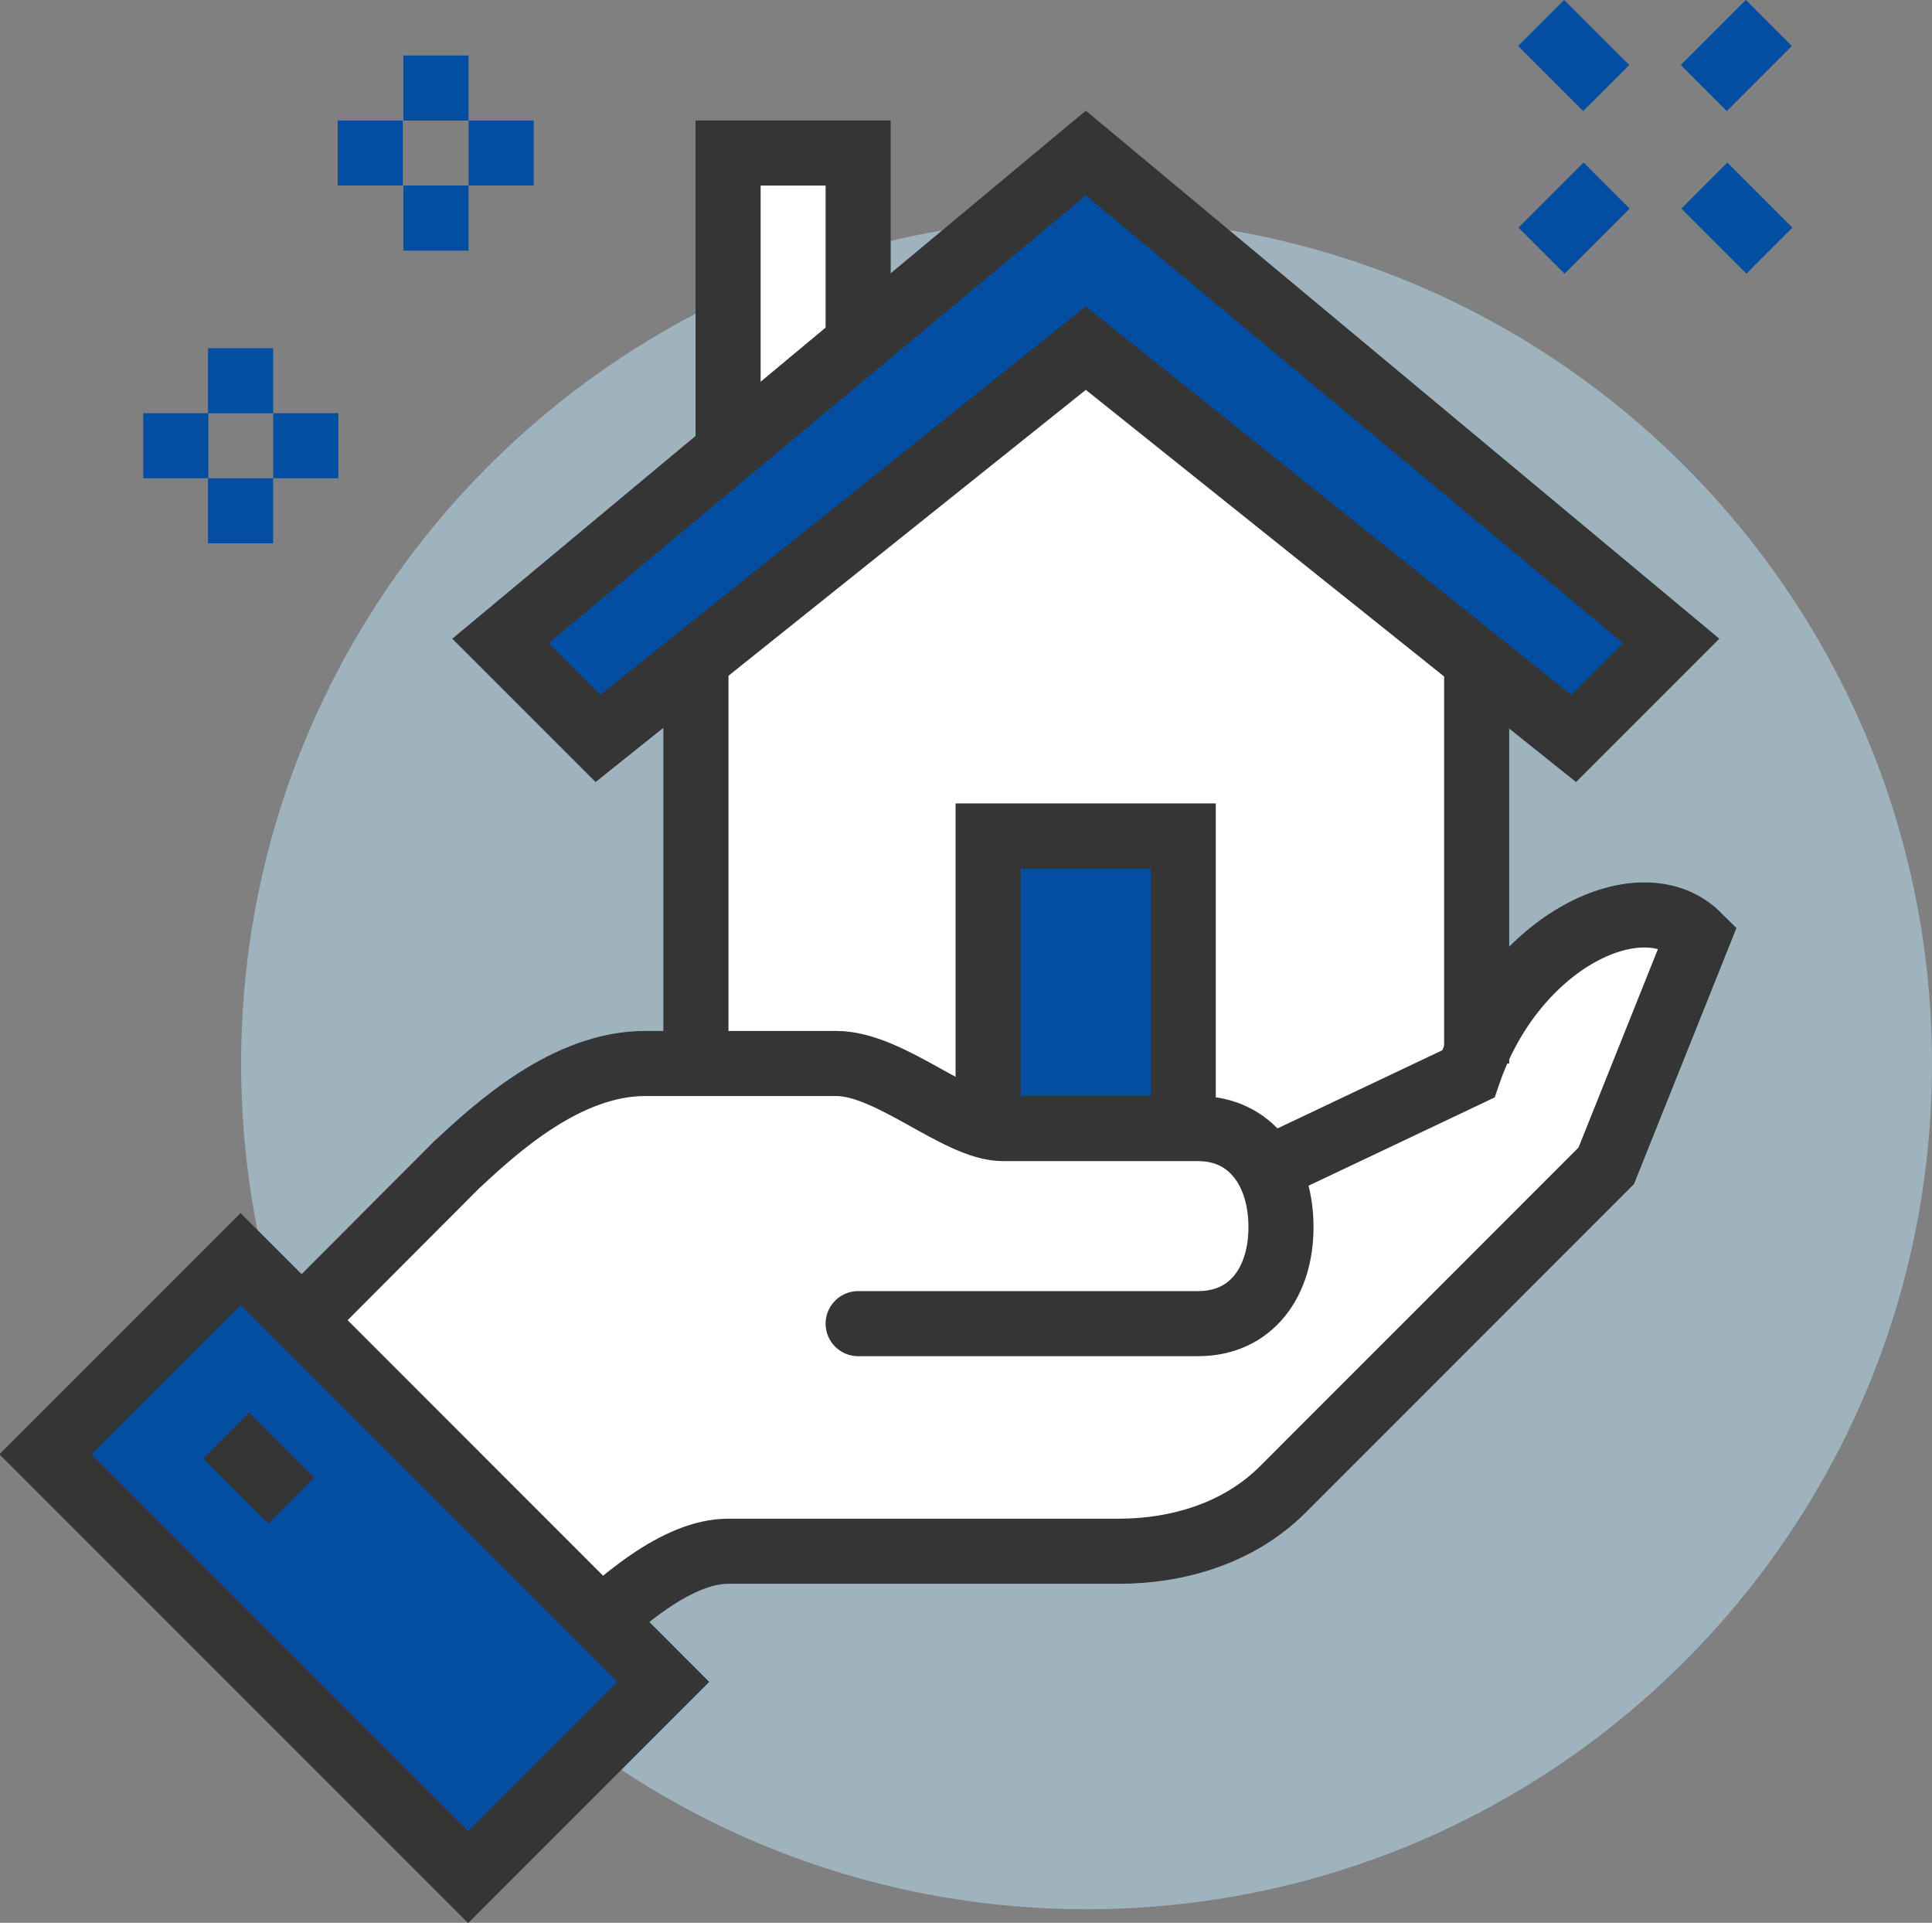 <?xml version="1.0" encoding="UTF-8"?>
<!-- Created with Inkscape (http://www.inkscape.org/) -->
<svg width="20.96mm" height="20.857mm" version="1.1" viewBox="0 0 20.96 20.857" xmlns="http://www.w3.org/2000/svg">
 <rect x="0" y="0" width="20.96" height="20.857" fill="#808080" stroke="none"/>
 <g transform="translate(-130.18 -94.192)">
  <path d="m151.14 105.73c0 5.066-4.107 9.172-9.172 9.172-5.066 0-9.172-4.107-9.172-9.172 0-5.066 4.106-9.172 9.172-9.172 5.066 0 9.172 4.107 9.172 9.172" fill="#9eb3be"/>
  <path d="m139.49 99.38h-1.411v-3.528h1.411v3.528" fill="#fff"/>
  <path d="m139.49 99.38h-1.411v-3.528h1.411z" fill="none" stroke="#353535" stroke-miterlimit="10" stroke-width=".706"/>
  <path d="m141.96 97.263-4.233 3.528v5.997h8.467v-5.997l-4.233-3.528" fill="#fff"/>
  <path d="m140.9 103.26v3.175h2.117v-3.175h-2.117" fill="#034ea2"/>
  <path d="m140.9 103.26v3.175h2.117v-3.175z" fill="none" stroke="#353535" stroke-miterlimit="10" stroke-width=".706"/>
  <path d="m146.11 105.84-2.075 0.984-0.114 0.043c-0.147-0.262-0.398-0.435-0.746-0.435h-2.117c-0.485 0-1.223-0.706-1.807-0.706h-2.074c-0.853 0-1.614 0.698-2.044 1.098-0.663 0.663-1.996 2.002-1.996 2.002l3.243 3.246c0.53-0.53 1.154-1.055 1.696-1.055h4.233c0.661 0 1.318-0.203 1.785-0.67l3.51-3.511 0.998-2.494c-0.608-0.608-1.996 0.042-2.494 1.497" fill="#fff"/>
  <path d="m139.49 108.55h3.687c0.585 0 0.9-0.46 0.9-1.045v-6e-3c0-0.585-0.315-1.065-0.9-1.065h-2.117c-0.485 0-1.223-0.706-1.807-0.706h-2.074c-0.853 0-1.614 0.698-2.044 1.098-0.663 0.663-1.996 2.002-1.996 2.002l3.243 3.246c0.53-0.53 1.154-1.055 1.696-1.055h4.233c0.661 0 1.318-0.203 1.785-0.67l3.51-3.511 0.998-2.494c-0.608-0.608-1.996 0.042-2.494 1.497l-2.075 0.984" fill="none" stroke="#353535" stroke-linecap="round" stroke-miterlimit="10" stroke-width=".706"/>
  <path d="m132.79 107.85-2.117 2.117 4.586 4.586 2.116-2.117-4.586-4.586" fill="#034ea2"/>
  <g fill="none" stroke="#353535" stroke-miterlimit="10" stroke-width=".706">
   <path d="m132.79 107.85-2.117 2.117 4.586 4.586 2.116-2.117z"/>
   <path d="m133.34 110.47-0.706-0.706"/>
   <path d="m146.2 100.79v4.939"/>
   <path d="m137.73 105.73v-4.939"/>
  </g>
  <path d="m141.96 95.852-6.35 5.292 1.058 1.058 5.292-4.233 5.292 4.233 1.058-1.058-6.35-5.292" fill="#034ea2"/>
  <g fill="none" stroke-miterlimit="10" stroke-width=".706">
   <path d="m141.96 95.852-6.35 5.292 1.058 1.058 5.292-4.233 5.292 4.233 1.058-1.058z" stroke="#353535"/>
   <g stroke="#034ea2">
    <path d="m134.91 94.794v0.706"/>
    <path d="m134.91 96.205v0.706"/>
    <path d="m134.55 95.852h-0.706"/>
    <path d="m135.97 95.852h-0.706"/>
    <path d="m132.79 97.969v0.706"/>
    <path d="m132.79 99.38v0.706"/>
    <path d="m132.44 99.027h-0.706"/>
    <path d="m133.85 99.027h-0.706"/>
    <path d="m147.61 96.205-0.706 0.706"/>
    <path d="m149.37 94.441-0.706 0.706"/>
    <path d="m148.67 96.205 0.706 0.706"/>
    <path d="m146.9 94.441 0.706 0.706"/>
   </g>
  </g>
 </g>
</svg>
